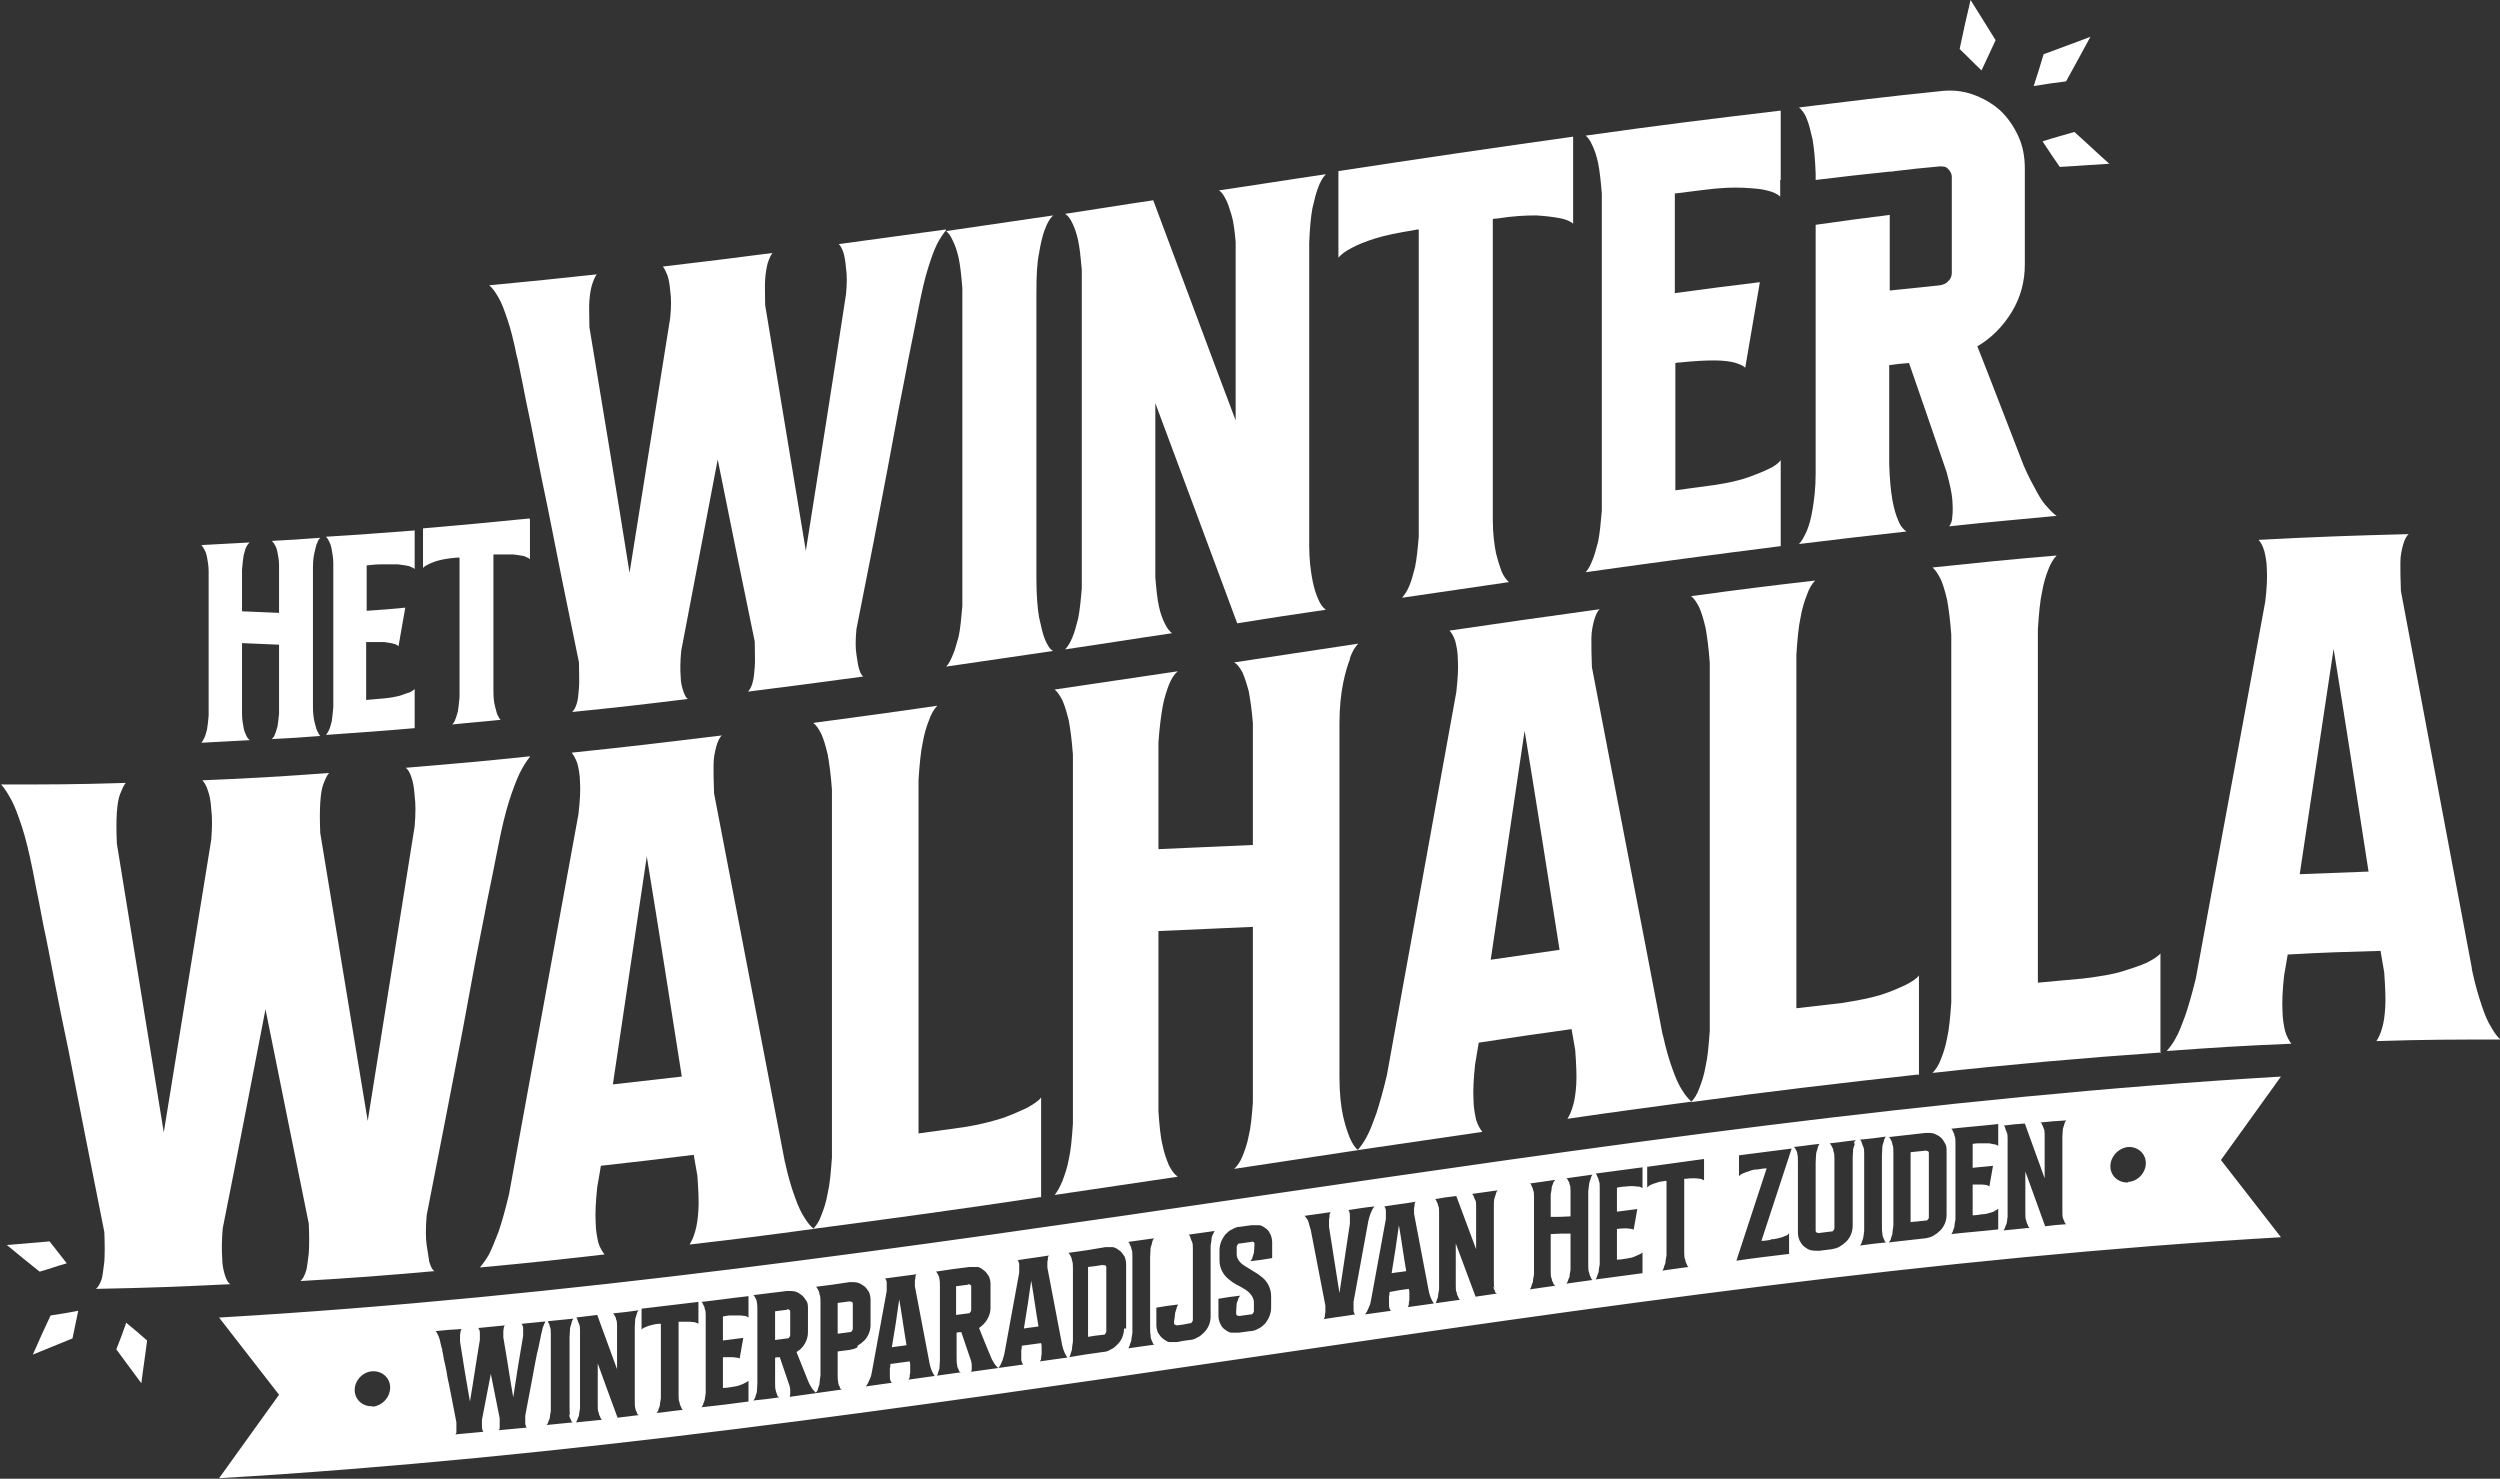 <?xml version="1.0" encoding="UTF-8"?>
<svg id="Laag_1" xmlns="http://www.w3.org/2000/svg" version="1.1" viewBox="0 0 479.3 283.5">
  <rect x="0" y="0" width="479.3" height="283.5" fill="#333333" stroke="none"/>
  <!-- Generator: Adobe Illustrator 29.8.1, SVG Export Plug-In . SVG Version: 2.1.1 Build 2)  -->
  <defs>
    <style>
      .st0 {
        fill: #fff;
      }
    </style>
  </defs>
  <g>
    <g>
      <path class="st0" d="M400.9,7c-3.6,1.4-5.4,2-9.1,3.4-.7,2.4-1.1,3.6-1.9,6.1,2.5-.4,3.7-.6,6.2-.9,1.9-3.4,2.8-5.1,4.7-8.6Z"/>
      <path class="st0" d="M404.4,31.4c-2.7-2.4-4-3.7-6.7-6.1-2.4.7-3.6,1-6.1,1.8,1.3,2,2,3,3.3,4.9,3.8-.2,5.7-.4,9.4-.6Z"/>
      <path class="st0" d="M377.8,0c-.9,3.8-1.3,5.6-2.1,9.4,1.7,1.6,2.5,2.5,4.2,4.1,1.1-2.3,1.6-3.5,2.7-5.8-1.9-3.1-2.9-4.6-4.8-7.7Z"/>
    </g>
    <g>
      <path class="st0" d="M6.3,259.7c3-1.2,4.6-1.9,7.6-3.1.4-2.1.7-3.2,1.1-5.3-2.1.4-3.2.6-5.3.9-1.4,3-2.1,4.5-3.4,7.5Z"/>
      <path class="st0" d="M1.2,238.6c2.5,2.1,3.8,3.1,6.4,5.2,2.1-.6,3.1-1,5.2-1.6-1.3-1.7-2-2.5-3.3-4.2-3.3.3-4.9.4-8.2.7Z"/>
      <path class="st0" d="M27.1,265.2c.4-3.3.7-4.9,1.1-8.2-1.6-1.4-2.4-2.1-4-3.4-.7,2-1.1,3.1-1.9,5.1,1.9,2.6,2.9,3.9,4.8,6.5Z"/>
    </g>
  </g>
  <g>
    <g>
      <g>
        <g>
          <path class="st0" d="M181.4,44.1c-.5.6-1.2,1.6-1.8,2.8-.6,1.2-1.1,2.7-1.7,4.6-.6,1.9-1.2,4.5-1.8,7.6-.7,3.5-1.3,6.6-1.9,9.5-.5,2.8-1.2,6.1-1.9,9.8-.7,3.7-1.4,7.5-2.1,11.3-1.7,9.1-3.7,19.4-6,30.9-.2,2.1-.2,3.7,0,4.9.2,1.2.3,2.2.5,2.7.2.8.5,1.3.8,1.5-8.9,1.2-13.3,1.8-22.1,2.9.3-.3.7-.9.9-1.8.2-.6.3-1.6.4-2.9.1-1.3,0-2.9,0-4.9-2.9-14-4.3-21-7.1-34.9-2.8,14.7-4.2,22-7,36.7-.2,2.1-.2,3.7-.1,4.9,0,1.2.3,2.2.5,2.8.3.8.5,1.3.9,1.5-8.9,1.1-13.3,1.6-22.2,2.5.3-.3.7-.9.9-1.7.2-.6.3-1.6.4-2.9.1-1.3,0-2.9,0-4.9-2.3-11.1-4.3-21-6-29.7-.8-3.7-1.5-7.3-2.2-10.8-.7-3.6-1.3-6.7-1.9-9.4-.5-2.7-1-4.9-1.3-6.5-.3-1.6-.5-2.3-.5-2.2-.6-3-1.2-5.4-1.8-7.1-.6-1.8-1.1-3.2-1.7-4.2-.6-1.1-1.2-1.9-1.8-2.4,8.2-.8,12.4-1.2,20.6-2.1-.3.4-.6,1.1-.9,2-.2.7-.4,1.7-.5,3-.1,1.3,0,3,0,5.1,2.6,15.7,5.2,31.4,7.7,47.1,2.6-16.3,5.2-32.6,7.8-48.9.2-2.1.2-3.8,0-5.1-.1-1.3-.3-2.3-.5-2.9-.3-.8-.6-1.4-.9-1.8,8.4-1,12.6-1.5,21-2.6-.3.4-.6,1-.9,1.9-.2.7-.4,1.8-.5,3.1-.1,1.3,0,3,0,5,2.6,15.7,5.2,31.4,7.8,47.1,2.6-16.4,5.2-32.8,7.7-49.2.2-2,.2-3.7,0-5-.1-1.3-.3-2.3-.5-3-.3-.8-.6-1.4-.9-1.6,8.2-1.1,12.3-1.7,20.5-2.8Z"/>
          <path class="st0" d="M200.3,44c-.4,1.1-.8,2.7-1.1,4.6-.4,1.9-.5,4.4-.5,7.6v54.7c0,3.1.2,5.6.5,7.4.4,1.8.7,3.2,1.1,4.2.5,1.2,1,2,1.6,2.3-8.2,1.2-12.3,1.8-20.5,3,.5-.5.9-1.3,1.3-2.3.4-.9.7-2.1,1.1-3.5.3-1.4.5-3.4.7-5.8v-61c-.2-2.4-.4-4.3-.7-5.7-.3-1.4-.7-2.5-1.1-3.3-.4-.9-.8-1.5-1.3-1.9,8.2-1.2,12.3-1.8,20.5-3-.6.6-1.2,1.5-1.6,2.8Z"/>
          <path class="st0" d="M252.7,36c-.4,1-.7,2.3-1.1,4-.3,1.7-.5,3.9-.6,6.6v58c0,2.7.3,4.9.6,6.5.3,1.6.7,2.8,1.1,3.7.4,1,.9,1.7,1.5,2.1-6.8,1-10.2,1.5-17,2.6-5.2-14.1-10.5-28.2-15.7-42.2v33.4c.2,2.4.4,4.3.7,5.6.3,1.4.7,2.4,1.1,3.2.4.9.9,1.5,1.4,1.9-8.2,1.2-12.3,1.9-20.5,3.1.5-.5,1-1.3,1.4-2.3.4-.9.7-2.1,1.1-3.6.3-1.5.5-3.4.7-5.8v-61.1c-.2-2.3-.4-4.2-.7-5.6-.3-1.4-.7-2.5-1.1-3.3-.4-.9-.9-1.5-1.4-1.8,6.7-1,10.1-1.6,16.9-2.6,5.3,14.1,10.5,28.2,15.8,42.2,0-13.7,0-20.5,0-34.2-.2-2.2-.4-3.9-.8-5.2-.4-1.3-.7-2.3-1.1-3-.4-.8-.8-1.4-1.3-1.7,8.2-1.2,12.3-1.9,20.5-3.1-.6.6-1.1,1.5-1.5,2.6Z"/>
          <path class="st0" d="M301.6,26.3v16.6c-.5-.5-1.5-.9-2.7-1.1-1.1-.2-2.6-.4-4.4-.5-1.9,0-4.4.1-7.5.6-.3,0-.5,0-.8.1v57.7c0,2.6.3,4.8.6,6.3.4,1.6.8,2.8,1.1,3.6.4.9.9,1.6,1.4,2-8.2,1.2-12.3,1.8-20.5,3,.5-.6,1-1.3,1.4-2.3.4-.9.7-2.1,1.1-3.6.3-1.5.5-3.4.7-5.8v-58.9c-.3,0-.5,0-.8.1-3.1.5-5.6,1-7.5,1.6-1.9.6-3.4,1.2-4.5,1.8-1.2.6-2.1,1.3-2.6,1.9v-16.6c15-2.3,30-4.5,45-6.6Z"/>
          <path class="st0" d="M341.3,34.5v3.2c-.5-.5-1.3-.9-2.6-1.2-1.1-.3-2.6-.4-4.5-.5-1.9-.1-4.4,0-7.5.4-2.2.3-3.4.4-5.6.7v19.1c6.5-.9,9.8-1.3,16.3-2.1-1.1,6.6-1.7,9.8-2.8,16.4-.4-.4-1.1-.7-2.1-1-.8-.2-2.1-.4-3.8-.4-1.7,0-3.9.1-6.7.4-.3,0-.5,0-.8.1v24.4c3-.4,4.4-.6,7.4-1,2.7-.4,4.9-.9,6.6-1.5,1.6-.6,2.9-1.1,3.9-1.6,1.1-.5,1.9-1.1,2.3-1.7,0,6.6,0,9.9,0,16.5-14.9,1.9-22.4,2.9-37.4,5,.5-.5.9-1.3,1.3-2.3.4-.9.7-2.1,1.1-3.6.3-1.5.5-3.5.7-5.9v-60.8c-.2-2.4-.4-4.3-.7-5.8-.3-1.4-.7-2.6-1.1-3.4-.4-.9-.8-1.5-1.3-1.9,14.9-2.1,22.4-3,37.4-4.8v13.3Z"/>
        </g>
        <g>
          <path class="st0" d="M101.6,145.1c-.6.7-1.3,1.8-2,3.2-.6,1.3-1.3,3.1-2,5.3-.7,2.2-1.4,5.1-2.1,8.7-.8,4-1.5,7.6-2.2,10.9-.6,3.3-1.4,7-2.2,11.3s-1.6,8.6-2.4,13c-2,10.4-4.3,22.3-6.9,35.5-.2,2.4-.2,4.3,0,5.7.2,1.4.4,2.5.5,3.2.3,1,.6,1.6,1,1.8-10.3.9-15.4,1.3-25.7,1.9.4-.3.8-1,1.1-2,.2-.7.3-1.8.5-3.3.1-1.5.1-3.4,0-5.7-3.3-16.4-5-24.6-8.3-41.1-2.7,14-5.4,28-8.2,42-.2,2.4-.2,4.3-.1,5.7,0,1.4.3,2.5.5,3.2.3.9.6,1.6,1.1,1.8-10.3.5-15.5.7-25.8.9.4-.3.8-1,1.1-1.9.2-.7.3-1.8.5-3.3.1-1.5.1-3.4,0-5.7-2.6-13.1-4.9-24.7-6.9-35-.9-4.3-1.8-8.6-2.6-12.8s-1.5-7.9-2.2-11.1c-.6-3.2-1.1-5.8-1.5-7.7-.4-1.9-.5-2.8-.5-2.6-.7-3.5-1.4-6.4-2.1-8.5-.7-2.1-1.3-3.8-2-5.1-.7-1.3-1.4-2.4-2-3,9.6,0,14.3,0,23.9-.3-.4.5-.7,1.2-1.1,2.2-.3.8-.5,2-.6,3.5-.1,1.5-.1,3.5,0,5.9,3,18.5,6,36.9,9,55.4,3-18.7,6.1-37.4,9.1-56.1.2-2.5.2-4.4,0-5.9-.1-1.5-.3-2.6-.6-3.4-.3-1-.7-1.7-1.1-2.1,9.7-.4,14.6-.7,24.3-1.4-.4.4-.7,1.1-1.1,2.1-.3.8-.5,2-.6,3.6-.1,1.6-.1,3.5,0,5.8,3,18.4,6.1,36.8,9.1,55.2,3-18.8,6-37.7,9-56.5.2-2.4.2-4.3,0-5.8-.1-1.5-.3-2.7-.6-3.5-.3-1-.7-1.6-1.1-1.9,9.5-.8,14.3-1.2,23.8-2.2Z"/>
          <path class="st0" d="M150.5,222.8c.6,2.8,1.3,5.1,1.9,6.7.6,1.7,1.2,3,1.8,3.9.6,1,1.2,1.7,1.8,2.2-9.5,1.3-14.3,1.9-23.8,3,.4-.6.8-1.5,1.1-2.6.3-1,.5-2.4.6-4,.1-1.6,0-3.9-.2-6.6-.3-1.6-.4-2.4-.7-4-7.1.9-10.7,1.3-17.8,2.1-.3,1.7-.4,2.5-.7,4.1-.3,2.8-.4,5.1-.3,6.7,0,1.6.3,3,.5,3.9.3,1,.8,1.8,1.2,2.3-9.6,1.1-14.3,1.6-23.9,2.5.5-.6,1.2-1.5,1.8-2.6.5-1,1.1-2.5,1.8-4.3.6-1.8,1.3-4.2,2-7.2,4.4-24.3,8.9-48.5,13.3-72.8.3-2.6.4-4.6.3-6.1,0-1.5-.3-2.8-.5-3.6-.3-.9-.7-1.6-1.1-2.1,11.5-1.2,17.3-1.9,28.8-3.3-.5.4-.8,1.2-1.1,2.2-.2.8-.5,2-.5,3.4,0,1.4,0,3.2.1,5.5,4.5,23.6,9.1,47.2,13.6,70.8ZM130.7,206.3c-2.2-14-4.4-28.1-6.7-42.1-2.2,14.6-4.3,29.1-6.5,43.7,5.3-.6,7.9-.9,13.2-1.5Z"/>
          <path class="st0" d="M199.5,229.5c-14.5,2.2-29.1,4.2-43.6,6.1.6-.6,1.2-1.5,1.6-2.7.4-1,.9-2.4,1.2-4.2.4-1.7.6-4,.8-6.8v-70.5c-.2-2.8-.5-5-.8-6.7-.4-1.7-.8-3-1.2-3.9-.5-1-1-1.8-1.6-2.2,9.5-1.3,14.3-1.9,23.8-3.3-.6.6-1.2,1.6-1.6,2.8-.4,1-.9,2.5-1.2,4.3-.4,1.8-.6,4.2-.8,7.1v67.8c3.5-.5,5.2-.7,8.7-1.2,3.2-.5,5.7-1.2,7.6-1.8,1.9-.7,3.4-1.4,4.5-1.9,1.2-.7,2.2-1.3,2.7-2v19.2Z"/>
          <path class="st0" d="M258.8,126.4c-.4,1-.9,2.6-1.3,4.6-.4,2-.7,4.6-.7,7.7v67.8c0,3.2.3,5.7.7,7.5.4,1.8.9,3.2,1.3,4.2.5,1.1,1,1.9,1.6,2.3-9.5,1.4-14.3,2.2-23.8,3.6.6-.5,1.2-1.4,1.6-2.4.4-1,.9-2.3,1.2-3.9.4-1.6.6-3.7.8-6.4v-33.7c-7.2.3-10.8.5-18.1.8v34.6c.2,2.8.4,5,.8,6.5.3,1.6.8,2.8,1.2,3.8.5,1,1,1.7,1.7,2.2-9.5,1.4-14.2,2.1-23.6,3.5.5-.6,1-1.5,1.5-2.7.4-1.1.9-2.4,1.2-4.1.4-1.7.6-3.9.8-6.8v-70.8c-.2-2.8-.5-5-.8-6.6-.4-1.6-.8-2.9-1.2-3.8-.5-1-1-1.7-1.5-2.1,9.5-1.4,14.2-2.1,23.6-3.5-.7.6-1.2,1.4-1.7,2.6-.4,1.1-.9,2.5-1.2,4.2-.3,1.7-.6,4-.8,6.8v20.5c7.2-.3,10.8-.5,18.1-.8v-23.4c-.2-2.5-.5-4.5-.8-6.1-.4-1.5-.8-2.7-1.2-3.6-.5-.9-1-1.6-1.6-1.9,9.5-1.4,14.3-2.2,23.8-3.6-.6.6-1.2,1.6-1.6,2.8Z"/>
          <path class="st0" d="M318.8,198.4c.6,2.8,1.3,5.1,1.9,6.7.6,1.7,1.2,3,1.8,3.9.6,1,1.2,1.7,1.8,2.2-9.5,1.3-14.3,1.9-23.8,3.3.4-.6.8-1.5,1.1-2.6.3-1,.5-2.4.6-4s0-3.9-.2-6.6c-.3-1.6-.4-2.4-.7-4-7.1,1-10.7,1.5-17.8,2.6-.3,1.7-.4,2.5-.7,4.2-.3,2.8-.4,5.1-.3,6.7,0,1.6.3,2.9.5,3.9.3,1,.8,1.8,1.2,2.3-9.6,1.4-14.3,2.1-23.9,3.5.5-.6,1.2-1.5,1.8-2.7.6-1.1,1.1-2.5,1.8-4.4.6-1.9,1.3-4.3,2-7.3,4.4-24.5,8.9-48.9,13.3-73.4.3-2.6.4-4.6.3-6.2,0-1.5-.3-2.8-.5-3.6-.3-.9-.7-1.6-1.1-2,11.5-1.7,17.3-2.5,28.8-4.1-.5.4-.8,1.2-1.1,2.2-.2.8-.5,2-.5,3.4,0,1.4,0,3.2.1,5.5,4.5,23.6,9.1,47.1,13.6,70.7ZM299,182.1c-2.2-14-4.4-28-6.7-42-2.2,14.6-4.3,29.2-6.5,43.9,5.3-.8,7.9-1.1,13.2-1.9Z"/>
          <path class="st0" d="M367.8,206c-14.6,1.6-29.1,3.3-43.6,5.3.6-.6,1.2-1.5,1.6-2.7.4-1,.9-2.4,1.2-4.2.4-1.7.6-4,.8-6.8v-70.5c-.2-2.8-.5-5-.8-6.7-.4-1.7-.8-3-1.2-3.9-.5-1-1-1.8-1.6-2.2,9.5-1.3,14.3-1.9,23.8-3-.6.6-1.2,1.6-1.6,2.8-.4,1-.9,2.5-1.2,4.3-.4,1.8-.6,4.2-.8,7.1v67.8c3.5-.4,5.2-.6,8.7-1,3.2-.5,5.7-1,7.6-1.6,1.9-.6,3.4-1.3,4.5-1.8,1.2-.6,2.2-1.2,2.7-1.9v19.2Z"/>
          <path class="st0" d="M414.1,201.8c-14.5,1-29.1,2.3-43.6,3.9.6-.6,1.2-1.5,1.6-2.6.4-1,.9-2.4,1.2-4.1.4-1.7.6-4,.8-6.8,0-23.5,0-47,0-70.5-.2-2.8-.5-5-.8-6.7-.4-1.7-.8-3-1.2-3.9-.5-1-1-1.8-1.6-2.3,9.5-1,14.3-1.5,23.8-2.3-.6.6-1.2,1.6-1.6,2.7-.4,1-.9,2.5-1.2,4.3-.4,1.8-.6,4.2-.8,7.1v67.8c3.5-.3,5.2-.5,8.7-.8,3.2-.4,5.7-.8,7.6-1.4,1.9-.6,3.4-1.1,4.5-1.6,1.2-.6,2.2-1.2,2.7-1.8v19.2Z"/>
          <path class="st0" d="M473.9,185.8c.6,2.9,1.3,5.2,1.9,7,.6,1.8,1.2,3.2,1.8,4.1.6,1.1,1.2,1.9,1.8,2.4-9.5,0-14.3,0-23.8.3.4-.6.8-1.4,1.1-2.5.3-1,.5-2.3.6-4s0-3.8-.2-6.7c-.3-1.6-.4-2.4-.7-4.1-7.1.2-10.7.3-17.8.7-.3,1.6-.4,2.5-.7,4.1-.3,2.8-.4,5-.3,6.7,0,1.6.3,3,.5,3.9.3,1,.8,1.9,1.2,2.4-9.6.4-14.3.7-23.9,1.4.5-.6,1.2-1.4,1.8-2.6.6-1,1.1-2.5,1.8-4.3.6-1.8,1.3-4.2,2-7.1,4.4-24.1,8.9-48.1,13.3-72.2.3-2.5.4-4.6.3-6.1,0-1.5-.3-2.8-.5-3.6-.3-1-.7-1.7-1.1-2.1,11.5-.6,17.3-.8,28.8-1.1-.5.4-.8,1.1-1.1,2.1-.2.8-.5,1.9-.5,3.3,0,1.4,0,3.2.1,5.5,4.5,24.1,9.1,48.2,13.6,72.3ZM454.1,167.1c-2.2-14.2-4.4-28.5-6.7-42.7-2.2,14.4-4.3,28.8-6.5,43.2,5.3-.2,7.9-.3,13.2-.5Z"/>
        </g>
      </g>
      <g>
        <path class="st0" d="M60.8,104.1c-.2.4-.3,1-.5,1.8-.2.8-.3,1.8-.3,3v26.5c0,1.2.1,2.2.3,3,.2.7.3,1.3.5,1.7.2.4.4.8.6,1-3.7.3-5.6.4-9.3.6.2-.2.5-.5.6-.9.2-.4.3-.9.5-1.5.1-.6.2-1.4.3-2.5v-13.2c-2.8-.1-4.2-.2-7.1-.3v13.6c0,1.1.2,2,.3,2.6.1.6.3,1.1.5,1.5.2.4.4.7.7.9-3.7.2-5.6.3-9.3.5.2-.2.4-.6.6-1,.2-.4.3-.9.5-1.6.1-.6.2-1.5.3-2.6v-27.7c0-1.1-.2-2-.3-2.6-.1-.6-.3-1.2-.5-1.5-.2-.4-.4-.7-.6-.9,3.7-.2,5.6-.3,9.3-.5-.3.2-.5.5-.7.9-.2.4-.3.9-.5,1.6-.1.7-.2,1.5-.3,2.7v8c2.8.1,4.2.2,7.1.3v-9.2c0-1-.2-1.8-.3-2.4-.1-.6-.3-1.1-.5-1.4-.2-.4-.4-.6-.6-.8,3.7-.2,5.6-.3,9.3-.6-.2.2-.5.6-.6,1.1Z"/>
        <path class="st0" d="M79.5,107.7v1.4c-.2-.2-.6-.4-1.2-.6-.5-.1-1.2-.2-2-.3-.9,0-2,0-3.4,0-1,0-1.5.1-2.6.2v8.7c3-.2,4.4-.3,7.4-.6-.5,3-.8,4.4-1.3,7.4-.2-.2-.5-.4-1-.5-.4-.1-1-.2-1.7-.3-.8,0-1.8,0-3.1,0-.1,0-.2,0-.4,0v11.1c1.3-.1,2-.2,3.4-.3,1.2-.1,2.2-.3,3-.5.7-.2,1.3-.5,1.8-.6.5-.2.9-.5,1.1-.7v7.5c-6.8.6-10.2.8-17,1.3.2-.2.4-.6.6-1,.2-.4.3-.9.5-1.6.1-.7.2-1.6.3-2.7v-27.6c0-1.1-.2-2-.3-2.6-.1-.7-.3-1.2-.5-1.6-.2-.4-.4-.7-.6-.9,6.8-.4,10.2-.7,17-1.2v6.1Z"/>
        <path class="st0" d="M101.6,99.6v7.6c-.2-.2-.7-.4-1.2-.6-.5-.1-1.2-.2-2-.3-.9,0-2,0-3.4,0-.1,0-.2,0-.4,0v26.2c0,1.2.1,2.2.3,2.9.2.7.3,1.3.5,1.7.2.4.4.8.6.9-3.7.4-5.6.5-9.3.9.2-.2.5-.6.6-1,.2-.4.3-.9.5-1.6.1-.7.2-1.5.3-2.6v-26.8c-.1,0-.2,0-.4,0-1.4.1-2.6.3-3.4.5-.9.2-1.5.5-2,.7-.6.3-1,.5-1.2.8v-7.6c8.2-.7,12.3-1.1,20.4-1.9Z"/>
      </g>
    </g>
    <g>
      <path class="st0" d="M266.8,244.1c1.1-.2,1.7-.2,2.8-.4-.6-3.5-.8-5.3-1.4-8.8-.5,3.7-.8,5.5-1.4,9.2Z"/>
      <path class="st0" d="M211.5,242.5c-1.2.2-1.8.3-2.9.4v13.4c1.2-.2,1.8-.3,2.9-.4.2,0,.3,0,.4-.2.1-.1.2-.3.2-.4v-12.3c0-.2,0-.3-.2-.4-.1,0-.2-.1-.4,0Z"/>
      <path class="st0" d="M196.3,254.7c1.1-.2,1.7-.2,2.8-.4-.6-3.5-.8-5.3-1.4-8.8-.5,3.7-.8,5.5-1.4,9.2Z"/>
      <path class="st0" d="M150.9,251.1c-.9.1-1.4.2-2.3.3v5.5c.9-.1,1.4-.2,2.3-.3.2,0,.3,0,.4-.2.1-.1.2-.3.2-.4v-4.5c0-.2,0-.3-.2-.4-.1,0-.2-.1-.4-.1Z"/>
      <path class="st0" d="M171,258.3c1.1-.2,1.7-.2,2.8-.4-.6-3.5-.8-5.3-1.4-8.8-.5,3.7-.8,5.5-1.4,9.1Z"/>
      <path class="st0" d="M162.9,249.5c-.9.1-1.4.2-2.3.3v5.9c.9-.1,1.4-.2,2.3-.3.2,0,.3,0,.4-.2.1-.1.2-.3.2-.4v-4.8c0-.2,0-.3-.2-.4-.1,0-.2-.1-.4-.1Z"/>
      <path class="st0" d="M185.6,246.3c-.9.1-1.4.2-2.3.3v5.5c.9-.1,1.4-.2,2.3-.3.2,0,.3,0,.4-.2.1-.1.2-.3.2-.4v-4.5c0-.2,0-.3-.2-.4-.1,0-.2-.1-.4-.1Z"/>
      <path class="st0" d="M437.3,206.4c-132.7,7.8-262.6,38.5-395.3,46.2,4.6,5.9,6.9,8.9,11.5,14.8-4.6,6.4-6.9,9.6-11.5,16,132.7-7.8,262.6-38.5,395.3-46.2-4.6-5.9-6.9-8.9-11.5-14.8,4.6-6.4,6.9-9.6,11.5-16ZM71.4,269.6c-1.9.1-3.4-1.3-3.4-3.1s1.5-3.5,3.4-3.6,3.4,1.3,3.4,3.1c0,1.9-1.5,3.5-3.4,3.7ZM109.1,271.1c0,.4.2.8.3,1,.1.3.2.5.4.6-2,.2-3,.3-5,.5.1-.1.2-.3.3-.5,0-.2.2-.5.3-.8,0-.3.1-.8.2-1.4v-14.8c0-.6,0-1-.2-1.4,0-.3-.2-.6-.3-.8,0-.2-.2-.4-.3-.5-.1.1-.3.4-.4.7-.1.3-.3.6-.4,1.1s-.3,1.1-.4,1.8c-.2.8-.3,1.6-.5,2.3s-.3,1.5-.5,2.4c-.2.9-.3,1.8-.5,2.7-.4,2.2-.9,4.7-1.4,7.4,0,.5,0,.9,0,1.2,0,.3,0,.5.1.7,0,.2.1.3.2.4-2.1.2-3.2.3-5.4.5,0,0,.2-.2.2-.4,0-.2,0-.4,0-.7,0-.3,0-.7,0-1.2-.7-3.4-1-5.1-1.7-8.5-.7,3.5-1,5.3-1.7,8.8,0,.5,0,.9,0,1.2s0,.5.1.7c0,.2.1.3.2.4-2.2.2-3.2.3-5.4.5,0,0,.2-.2.2-.4,0-.2,0-.4,0-.7s0-.7,0-1.2c-.5-2.7-1-5.1-1.4-7.2-.2-.9-.4-1.8-.5-2.6-.2-.9-.3-1.6-.5-2.3-.1-.7-.2-1.2-.3-1.6,0-.4-.1-.6-.1-.5-.2-.7-.3-1.3-.4-1.7-.1-.4-.3-.8-.4-1-.1-.3-.3-.5-.4-.6,2-.2,3-.3,5-.4,0,.1-.2.3-.2.5,0,.2-.1.4-.1.7,0,.3,0,.7,0,1.2.7,4.6,1.1,6.9,1.9,11.5.8-4.7,1.1-7.1,1.9-11.8,0-.5,0-.9,0-1.2,0-.3,0-.5-.1-.7,0-.2-.2-.3-.2-.4,2-.2,3-.3,5.1-.5,0,0-.2.2-.2.4,0,.2-.1.4-.1.7s0,.7,0,1.2c.8,4.6,1.1,6.9,1.9,11.5.7-4.7,1.1-7.1,1.9-11.8,0-.5,0-.9,0-1.2,0-.3,0-.6-.1-.7,0-.2-.2-.3-.2-.4,2-.2,3-.3,5-.5h0c2-.2,3-.3,5-.5-.2.1-.3.4-.4.7,0,.3-.2.6-.3,1.1,0,.5-.1,1.1-.1,1.8v13.2c0,.8,0,1.4.1,1.8ZM121.8,269.9c0,.4.2.7.3.9,0,.3.2.4.4.5-1.6.2-2.5.3-4.1.5-1.5-4.1-2.3-6.2-3.8-10.4v8.1c0,.6,0,1,.2,1.4,0,.3.2.6.3.8,0,.2.2.4.3.5-2,.2-3,.3-5,.5.1-.1.2-.3.3-.5,0-.2.2-.5.3-.8,0-.3.1-.8.2-1.4,0-5.9,0-8.9,0-14.8,0-.6,0-1-.2-1.4s-.2-.6-.3-.8c0-.2-.2-.4-.3-.4,1.6-.2,2.4-.3,4.1-.5,1.5,4.2,2.3,6.2,3.8,10.4v-8.3c0-.5,0-.9-.2-1.3,0-.3-.2-.6-.3-.7,0-.2-.2-.3-.3-.4,2-.2,3-.3,5-.6-.2.1-.3.3-.4.6,0,.2-.2.6-.3,1,0,.4-.1.9-.1,1.6v14c0,.7,0,1.2.1,1.6ZM133.9,253v.8c-.1-.1-.4-.2-.7-.3-.3,0-.6-.1-1.1-.1-.5,0-1.1,0-1.8,0,0,0-.1,0-.2,0v14c0,.6,0,1.2.2,1.5,0,.4.2.7.3.9,0,.2.2.4.3.5-2,.2-3,.4-5,.6.1-.1.2-.3.3-.5,0-.2.2-.5.3-.9,0-.3.1-.8.2-1.4v-14.3c0,0-.1,0-.2,0-.8,0-1.4.2-1.8.3-.5.1-.8.3-1.1.4-.3.1-.5.3-.6.4v-4c4.4-.5,6.5-.8,10.9-1.3v3.3ZM143.5,251.8v.8c-.1-.1-.3-.2-.6-.3-.3,0-.6-.1-1.1-.1-.5,0-1.1,0-1.8,0-.5,0-.8.1-1.4.2v4.6c1.6-.2,2.4-.3,3.9-.5-.3,1.6-.4,2.4-.7,4,0-.1-.3-.2-.5-.2-.2,0-.5-.1-.9-.1-.4,0-1,0-1.6,0,0,0-.1,0-.2,0v5.9c.7,0,1.1-.1,1.8-.2.7-.1,1.2-.2,1.6-.4.4-.1.7-.3.9-.4.3-.1.5-.3.6-.4v4c-3.6.5-5.4.7-9,1.1.1-.1.2-.3.3-.5,0-.2.2-.5.3-.9s.1-.8.2-1.4v-14.7c0-.6,0-1-.2-1.4,0-.4-.2-.6-.3-.8,0-.2-.2-.4-.3-.5,3.6-.4,5.4-.7,9-1.1v3.2ZM164.4,258.3c-.5.3-1,.4-1.5.5-.9.1-1.4.2-2.3.3v4.3c0,.7,0,1.2.1,1.6,0,.4.2.7.3.9,0,.3.2.4.4.5-2,.3-3,.4-5,.7h0c-2,.3-3,.4-5,.7,0-.1.1-.3.1-.5,0-.2,0-.4,0-.8,0-.3-.1-.8-.3-1.3-.7-2-1-3-1.7-5-.4,0-.6,0-.9.1v4.6c0,.7,0,1.2.1,1.6s.2.7.3.9c0,.3.2.4.4.5-2,.3-3,.4-5,.6.1-.1.3-.3.4-.6,0-.2.2-.6.3-1,0-.4.1-1,.1-1.7v-13.9c0-.7,0-1.2-.1-1.6,0-.4-.2-.7-.3-.9-.1-.2-.2-.4-.4-.5,2.6-.3,3.9-.5,6.5-.8.5,0,1.1,0,1.5.1.5.1.9.4,1.3.7.4.3.6.7.9,1.1s.3,1,.3,1.5v4.5c0,.8-.2,1.5-.6,2.2s-.9,1.2-1.6,1.6c.9,2.2,1.3,3.3,2.2,5.5.2.5.4.9.6,1.2s.3.5.5.7c.2.2.3.3.4.4.1-.1.3-.3.4-.6,0-.2.2-.6.3-1,0-.4.1-1,.2-1.7v-14c0-.7,0-1.2-.2-1.6,0-.4-.2-.7-.3-.9-.1-.2-.2-.4-.4-.5,2.6-.3,3.9-.5,6.5-.9.5,0,1.1,0,1.5.1s.9.4,1.3.7c.4.3.6.7.9,1.1.2.5.3,1,.3,1.5v4.8c0,.5-.1,1.1-.3,1.6-.2.5-.5,1-.9,1.4-.4.4-.8.7-1.3,1ZM215.5,254.7c0,.5-.1,1.1-.3,1.6-.2.5-.5,1-.9,1.4-.4.4-.8.8-1.3,1-.5.3-1,.5-1.5.5-2.9.4-4.3.6-7.1,1.1h0c-2,.3-3,.4-5,.7,0-.1.2-.3.2-.5,0-.2,0-.5.1-.8,0-.3,0-.8,0-1.4,0-.3,0-.5-.1-.8-1.5.2-2.2.3-3.7.5,0,.3,0,.5-.1.9,0,.6,0,1.1,0,1.4,0,.3,0,.6.1.8,0,.2.2.4.3.5-2,.3-3,.4-5,.7-2,.3-3,.4-5,.7,0-.1.1-.3.1-.5,0-.2,0-.4,0-.8,0-.3-.1-.8-.3-1.3-.7-2-1-3-1.7-5-.4,0-.6,0-.9.1v4.6c0,.7,0,1.2.1,1.6,0,.4.2.7.3.9,0,.3.2.4.4.5-2,.3-3,.4-5,.7h0c-2,.3-3,.4-5,.7,0-.1.2-.3.2-.5,0-.2,0-.5.1-.8,0-.3,0-.8,0-1.4,0-.3,0-.5-.1-.8-1.5.2-2.2.3-3.7.5,0,.3,0,.5-.1.9,0,.6,0,1.1,0,1.4,0,.3,0,.6.1.8,0,.2.2.4.3.5-2,.3-3,.4-5,.7.1-.1.2-.3.4-.6.1-.2.2-.5.4-.9s.3-.9.4-1.5c1.1-6.1,1.7-9.2,2.8-15.3,0-.5,0-1,0-1.3,0-.3,0-.6-.1-.7,0-.2-.2-.3-.2-.4,2.4-.3,3.6-.5,6-.8,0,0-.2.2-.2.5,0,.2,0,.4-.1.7,0,.3,0,.7,0,1.1,1.1,5.9,1.7,8.8,2.8,14.7.1.6.3,1.1.4,1.4.1.3.3.6.4.8.1.2.3.4.4.5.1-.1.3-.3.4-.6,0-.2.2-.6.3-1,0-.4.1-1,.1-1.7v-13.9c0-.7,0-1.2-.1-1.6,0-.4-.2-.7-.3-.9-.1-.2-.2-.4-.4-.5,2.6-.4,3.9-.6,6.5-.9.5,0,1.1,0,1.5,0s.9.4,1.3.7c.4.3.6.7.9,1.1.2.5.3,1,.3,1.5v4.5c0,.8-.2,1.5-.6,2.2-.4.7-.9,1.2-1.6,1.7.9,2.2,1.3,3.3,2.2,5.4.2.5.4.9.6,1.2s.3.5.5.7c.2.2.3.3.4.4.1-.1.2-.3.4-.6.1-.2.2-.5.4-.9.1-.4.3-.9.4-1.5,1.1-6.1,1.7-9.2,2.8-15.3,0-.5,0-1,0-1.3,0-.3,0-.6-.1-.7,0-.2-.2-.3-.2-.4,2.4-.4,3.6-.5,6-.9,0,0-.2.2-.2.5,0,.2,0,.4-.1.7,0,.3,0,.7,0,1.1,1.1,5.9,1.7,8.8,2.8,14.7.1.6.3,1.1.4,1.4.1.3.3.6.4.8.1.2.3.4.4.5.1-.1.3-.3.4-.6,0-.2.2-.6.3-1,0-.4.1-.9.2-1.6v-14c0-.7,0-1.2-.2-1.6,0-.4-.2-.7-.3-.9-.1-.2-.2-.4-.4-.5,2.9-.4,4.3-.6,7.1-1.1.5,0,1.1,0,1.5,0,.5.1.9.4,1.3.7.4.3.6.7.9,1.1.2.5.3,1,.3,1.5v12.3ZM220.6,256.2c0,.4.2.8.3,1,.1.3.2.5.4.6-2,.3-3,.4-5,.7.1-.1.2-.3.3-.6,0-.2.2-.5.3-.9,0-.4.1-.8.2-1.4v-14.8c0-.6,0-1-.2-1.4,0-.3-.2-.6-.3-.8,0-.2-.2-.4-.3-.5,2-.3,3-.4,5-.7-.2.1-.3.4-.4.7,0,.3-.2.7-.3,1.1,0,.5-.1,1.1-.1,1.8v13.2c0,.8,0,1.4.1,1.8ZM232.6,236.4c0,.2-.2.5-.3.9,0,.4-.1.9-.2,1.5v13.6c0,.5-.1,1.1-.3,1.6-.2.5-.5,1-.9,1.4-.4.4-.8.8-1.3,1-.5.3-1,.5-1.5.5-1,.1-1.4.2-2.4.4-.5,0-1.1,0-1.5,0s-.9-.4-1.3-.7-.6-.7-.9-1.1c-.2-.5-.3-1-.3-1.5v-3.3c1.7-.3,2.5-.4,4.2-.6-.1.1-.2.3-.3.6,0,.2-.2.6-.3,1,0,.4-.1.9-.2,1.6v.3c0,.2,0,.3.2.4.1,0,.2.1.4.1,1-.1,1.4-.2,2.4-.4.2,0,.3,0,.4-.2.1-.1.2-.3.2-.4v-13.7c0-.6,0-1-.2-1.4s-.2-.6-.3-.8c0-.2-.2-.4-.3-.5,2-.3,3-.4,5-.7-.1.1-.2.3-.3.6ZM243.9,241.2c-1.7.3-2.5.4-4.2.6.1-.1.3-.3.4-.6,0-.2.2-.6.3-1,0-.4.1-.9.1-1.6h0c0-.3,0-.4-.2-.5s-.2-.1-.4,0c-.9.1-1.3.2-2.2.3-.2,0-.3,0-.4.2-.1.1-.2.3-.2.4v1.5c0,.5.2.9.5,1.3.3.4.7.7,1.2,1,.5.3,1,.6,1.6,1,.6.3,1.1.7,1.6,1.1.5.4.9.9,1.2,1.5.3.6.5,1.3.5,2.1v2.2c0,.5-.1,1.1-.3,1.6-.2.5-.5,1-.8,1.4-.4.4-.8.8-1.3,1-.5.3-1,.5-1.6.5-.9.1-1.3.2-2.2.3-.5,0-1.1,0-1.5,0-.5-.1-.9-.4-1.3-.7-.4-.3-.6-.7-.8-1.1-.2-.5-.3-1-.3-1.5v-3.2c1.7-.3,2.5-.4,4.2-.6-.1.1-.3.3-.4.6,0,.2-.2.5-.3.9,0,.4-.1.9-.1,1.5v.4c0,.2,0,.3.2.4.1,0,.2.1.4.1.9-.1,1.3-.2,2.2-.3.2,0,.3,0,.4-.2.1-.1.2-.3.2-.4v-1.7c0-.5-.2-1-.5-1.4-.3-.4-.7-.8-1.2-1.1-.5-.3-1-.6-1.6-.9s-1.1-.7-1.6-1.1-.9-.9-1.2-1.5c-.3-.6-.5-1.2-.5-2.1v-1.9c0-.5.1-1.1.3-1.6.2-.5.5-1,.8-1.4.4-.4.8-.8,1.3-1,.5-.3,1-.5,1.5-.5.9-.1,1.3-.2,2.2-.3.5,0,1.1,0,1.6,0,.5.1.9.4,1.3.7.4.3.6.7.8,1.1.2.5.3,1,.3,1.5v3.2ZM253.8,252.9c0-.1.2-.3.2-.5,0-.2,0-.4.1-.8,0-.3,0-.7,0-1.3-1.1-5.8-1.7-8.7-2.8-14.5-.2-.6-.3-1-.4-1.4-.1-.3-.2-.6-.4-.8-.1-.2-.3-.4-.4-.5,2-.3,3-.4,5-.7,0,.1-.2.3-.2.5,0,.2,0,.5-.1.9,0,.4,0,.8,0,1.4.8,5.1,1.2,7.6,2,12.7.8-5.3,1.2-8,2-13.3,0-.6,0-1.1,0-1.4,0-.3,0-.6-.1-.8,0-.2-.2-.4-.2-.4,2-.3,3-.5,5-.7-.1.1-.2.3-.4.6-.1.2-.2.5-.4.9-.1.4-.3.9-.4,1.5-1.1,6.1-1.7,9.2-2.8,15.3,0,.5,0,1,0,1.3,0,.3,0,.6.1.7,0,.2.1.3.2.4-2.4.4-3.6.5-6,.9ZM286.3,246.6c0,.4.2.7.3.9,0,.3.2.4.4.5-1.6.2-2.5.4-4.1.6-1.5-4.1-2.3-6.1-3.8-10.2v8.1c0,.6,0,1,.2,1.4,0,.3.2.6.3.8,0,.2.2.4.3.5-2,.3-3,.4-5,.7h0c-2,.3-3,.4-5,.7,0-.1.2-.3.2-.5,0-.2,0-.5.1-.8,0-.3,0-.8,0-1.4,0-.3,0-.5-.1-.8-1.5.2-2.2.3-3.7.6,0,.3,0,.5-.1.9,0,.6,0,1.1,0,1.4,0,.3,0,.6.1.8,0,.2.2.4.3.5-2,.3-3,.4-5,.7.1-.1.2-.3.4-.6.1-.2.2-.5.4-.9s.3-.9.4-1.5c1.1-6.1,1.7-9.2,2.8-15.3,0-.5,0-1,0-1.3,0-.3,0-.6-.1-.7,0-.2-.2-.3-.2-.4,2.4-.4,3.6-.5,6-.9,0,0-.2.2-.2.5,0,.2,0,.4-.1.7,0,.3,0,.7,0,1.1,1.1,5.9,1.7,8.8,2.8,14.7.1.6.3,1.1.4,1.4.1.3.3.6.4.8.1.2.3.4.4.5.1-.1.2-.3.3-.6,0-.2.2-.5.3-.9,0-.4.1-.8.2-1.4v-14.8c0-.6,0-1-.2-1.3,0-.3-.2-.6-.3-.8,0-.2-.2-.4-.3-.4,1.6-.3,2.4-.4,4.1-.6,1.5,4.1,2.3,6.1,3.8,10.2v-8.3c0-.5,0-.9-.2-1.2s-.2-.6-.3-.7c0-.2-.2-.3-.3-.4,2-.3,3-.4,5-.7-.2.1-.3.3-.4.6,0,.2-.2.6-.3,1s-.1.9-.1,1.6v14c0,.7,0,1.2.1,1.6ZM304.7,244c0,.4.2.7.3.9,0,.2.2.4.3.5-2,.3-3,.4-5,.7.1-.1.2-.3.3-.5,0-.2.2-.5.3-.8,0-.3.1-.8.2-1.3v-7c-1.5,0-2.3,0-3.8.1v7.2c0,.6,0,1,.2,1.4,0,.3.2.6.3.8,0,.2.2.4.4.5-2,.3-3,.4-4.9.7.1-.1.2-.3.3-.6,0-.2.2-.5.3-.9,0-.4.1-.8.2-1.4v-14.8c0-.6,0-1-.2-1.4,0-.3-.2-.6-.3-.8,0-.2-.2-.4-.3-.4,2-.3,3-.4,4.9-.7-.1.1-.3.3-.4.5,0,.2-.2.5-.3.9,0,.4-.1.8-.2,1.4v4.3c1.5,0,2.3,0,3.8-.1v-4.9c0-.5,0-.9-.2-1.3,0-.3-.2-.6-.3-.7,0-.2-.2-.3-.3-.4,2-.3,3-.4,5-.7-.1.1-.2.3-.3.6,0,.2-.2.5-.3,1s-.1,1-.2,1.6v14.1c0,.7,0,1.2.2,1.6ZM314.9,227v.8c-.1-.1-.3-.2-.6-.3-.3,0-.6,0-1.1-.1-.5,0-1.1,0-1.8.1-.5,0-.8.1-1.4.2,0,1.8,0,2.8,0,4.6,1.6-.2,2.4-.3,3.9-.5-.3,1.6-.4,2.4-.7,4,0-.1-.3-.2-.5-.2-.2,0-.5-.1-.9-.1-.4,0-1,0-1.6.1,0,0-.1,0-.2,0v5.9c.7,0,1.1-.1,1.8-.2.7-.1,1.2-.2,1.6-.4s.7-.3.9-.4c.3-.1.5-.3.6-.4v4c-3.6.5-5.4.7-9,1.2.1-.1.2-.3.3-.6,0-.2.2-.5.3-.9,0-.4.1-.8.2-1.4v-14.7c0-.6,0-1-.2-1.4,0-.3-.2-.6-.3-.8,0-.2-.2-.4-.3-.5,3.6-.5,5.4-.7,9-1.2v3.2ZM326.7,225.5v.8c-.1-.1-.4-.2-.7-.3-.3,0-.6-.1-1.1-.1-.5,0-1.1,0-1.8.1,0,0-.1,0-.2,0v14c0,.6,0,1.2.2,1.5,0,.4.2.7.3.9,0,.2.2.4.3.5-2,.3-3,.4-5,.7.1-.1.2-.3.3-.6,0-.2.2-.5.3-.9,0-.4.1-.8.2-1.4,0-5.7,0-8.6,0-14.3,0,0-.1,0-.2,0-.8.1-1.4.2-1.8.4-.5.1-.8.3-1.1.4-.3.2-.5.3-.6.5v-4c4.4-.6,6.5-.9,10.9-1.5v3.3ZM339.5,237.6c.8,0,1.4-.2,1.8-.3.5-.1.8-.3,1.1-.4.3-.1.5-.3.6-.5v4c-4,.5-6,.7-10.1,1.3,2.3-7.1,3.5-10.6,5.8-17.7-.7,0-1,.1-1.7.2-.8,0-1.4.2-1.8.4-.5.1-.8.3-1.1.4-.3.1-.5.3-.7.5v-4c4-.5,6-.8,10.1-1.3-2.3,7.1-3.5,10.6-5.8,17.7.7,0,1.1-.1,1.8-.2ZM355.6,219.2c0,.3-.2.6-.3,1,0,.4-.1,1-.1,1.7v13.1c0,.5-.1,1.1-.3,1.6-.2.5-.5,1-.9,1.4-.4.4-.8.7-1.3,1-.5.3-1,.4-1.5.5-1,.1-1.4.2-2.4.3-.5,0-1.1,0-1.6-.1-.5-.1-.9-.4-1.3-.7-.4-.3-.6-.7-.9-1.2-.2-.5-.3-1-.3-1.5v-13.4c0-.7,0-1.2-.1-1.6,0-.4-.2-.7-.3-.9-.1-.2-.2-.4-.4-.5,2-.2,3-.4,5-.6-.2.1-.3.4-.4.7,0,.3-.2.6-.3,1.1,0,.5-.1,1.1-.1,1.8v13c0,.2,0,.3.2.4.1,0,.2.1.4.1,1-.1,1.4-.2,2.4-.3.2,0,.3,0,.4-.2.1-.1.2-.3.2-.4v-13.2c0-.7,0-1.2-.2-1.6,0-.4-.2-.7-.3-.9-.1-.2-.2-.4-.4-.6,2-.2,3-.4,5-.6-.1.1-.3.3-.4.6ZM360.9,236.6c0,.4.2.8.3,1,.1.3.2.5.4.6-2,.2-3,.3-5,.6.1-.1.2-.3.3-.5,0-.2.2-.5.3-.9s.1-.8.2-1.4v-14.8c0-.6,0-1-.2-1.4s-.2-.6-.3-.8c0-.2-.2-.4-.3-.5,2-.2,3-.3,5-.6-.2.1-.3.4-.4.7,0,.3-.2.6-.3,1.1,0,.5-.1,1.1-.1,1.8v13.2c0,.8,0,1.4.1,1.8ZM373.2,232.9c0,.5-.1,1.1-.3,1.6s-.5,1-.9,1.4c-.4.4-.8.7-1.3,1-.5.3-1,.4-1.5.5-2.9.3-4.3.5-7.1.8.1-.1.3-.3.4-.6,0-.2.2-.6.3-1,0-.4.1-.9.2-1.6v-14c0-.7,0-1.2-.2-1.6,0-.4-.2-.7-.3-.9-.1-.3-.2-.4-.4-.5,2.9-.3,4.3-.5,7.1-.8.5,0,1.1,0,1.5.1.5.2.9.4,1.3.7.4.3.6.7.9,1.2s.3,1,.3,1.5v12.3ZM383.1,218.9v.8c-.1-.1-.3-.2-.6-.3-.3,0-.6-.1-1.1-.2-.5,0-1.1,0-1.8,0-.5,0-.8,0-1.4.1v4.6c1.6-.2,2.4-.2,3.9-.4-.3,1.6-.4,2.4-.7,4,0-.1-.3-.2-.5-.3-.2,0-.5-.1-.9-.1-.4,0-1,0-1.6,0h-.2v5.9c.7,0,1.1-.1,1.8-.2.7,0,1.2-.2,1.6-.3.4-.1.7-.2.9-.4.3-.1.5-.3.6-.4v4c-3.6.4-5.4.5-9,.9.1-.1.2-.3.3-.5,0-.2.2-.5.3-.9,0-.4.1-.8.2-1.4v-14.7c0-.6,0-1-.2-1.4,0-.4-.2-.6-.3-.8,0-.2-.2-.4-.3-.5,3.6-.4,5.4-.5,9-.9v3.2ZM395.5,233.3c0,.4.2.7.3.9,0,.3.2.4.4.5-1.6.1-2.5.2-4.1.4-1.5-4.2-2.3-6.3-3.8-10.5v8.1c0,.6,0,1,.2,1.4,0,.3.2.6.3.8,0,.2.2.4.3.5-2,.2-3,.3-5,.5.1-.1.2-.3.3-.5,0-.2.2-.5.3-.8s.1-.8.2-1.4v-14.8c0-.6,0-1-.2-1.4s-.2-.6-.3-.8c0-.2-.2-.4-.3-.4,1.6-.2,2.4-.3,4.1-.4,1.5,4.2,2.3,6.3,3.8,10.5v-8.3c0-.5,0-.9-.2-1.3s-.2-.6-.3-.7c0-.2-.2-.3-.3-.4,2-.2,3-.3,5-.4-.2.1-.3.3-.4.6,0,.2-.2.6-.3,1,0,.4-.1.9-.1,1.6v14c0,.7,0,1.2.1,1.6ZM408,226.7c-1.9.1-3.4-1.3-3.4-3.1s1.5-3.5,3.4-3.7c1.9-.1,3.4,1.3,3.4,3.1s-1.5,3.5-3.4,3.6Z"/>
      <path class="st0" d="M369.2,220.6c-1.2.1-1.8.2-2.9.3v13.4c1.2-.1,1.8-.2,2.9-.3.2,0,.3,0,.4-.2.1-.1.2-.2.2-.4v-12.3c0-.2,0-.3-.2-.4-.1,0-.2-.1-.4-.1Z"/>
    </g>
  </g>
  <path class="st0" d="M373.8,100.9c8.2-.9,12.3-1.2,20.5-2-.5-.3-1.1-.9-1.8-1.7-.6-.6-1.3-1.6-2-2.9-.7-1.3-1.6-2.9-2.5-5-3.6-9.2-5.3-13.8-8.9-22.9,2.7-1.6,4.9-3.8,6.6-6.6,1.7-2.8,2.5-5.8,2.5-9.1v-18.4c0-2.3-.4-4.4-1.3-6.3-.9-1.9-2-3.5-3.5-4.9-1.5-1.3-3.2-2.3-5.2-3-2-.7-4.1-.9-6.4-.6-10.8,1.1-16.2,1.8-26.9,3.1.5.4,1.1,1.1,1.5,2.2.4.9.7,2.2,1.1,3.9.3,1.7.5,3.9.6,6.6v1.2c5.7-.7,8.5-1,14.2-1.6.4,0,.6,0,1-.1,3.4-.4,5.2-.6,8.6-.9.6,0,1.2,0,1.6.5.4.4.7.9.7,1.5v18.4c0,.6-.2,1.2-.7,1.6-.4.5-1,.7-1.6.8-3.8.4-5.7.6-9.6,1v-14.5c-5.7.7-8.5,1.1-14.2,1.9v47.7c0,2.8-.3,5.1-.6,6.9-.3,1.8-.7,3.1-1.1,4.1-.5,1.1-1,2-1.5,2.5,8.2-1,12.4-1.5,20.6-2.4-.6-.4-1.2-1.1-1.6-2.2-.4-.9-.8-2.2-1.1-3.9-.3-1.7-.5-3.9-.6-6.7v-19.1c1.5-.2,2.3-.3,3.8-.4,2.9,8.3,4.3,12.5,7.2,20.9.6,2.2,1,4,1.1,5.3.1,1.4.1,2.4,0,3.2,0,.9-.3,1.5-.6,1.9Z"/>
</svg>